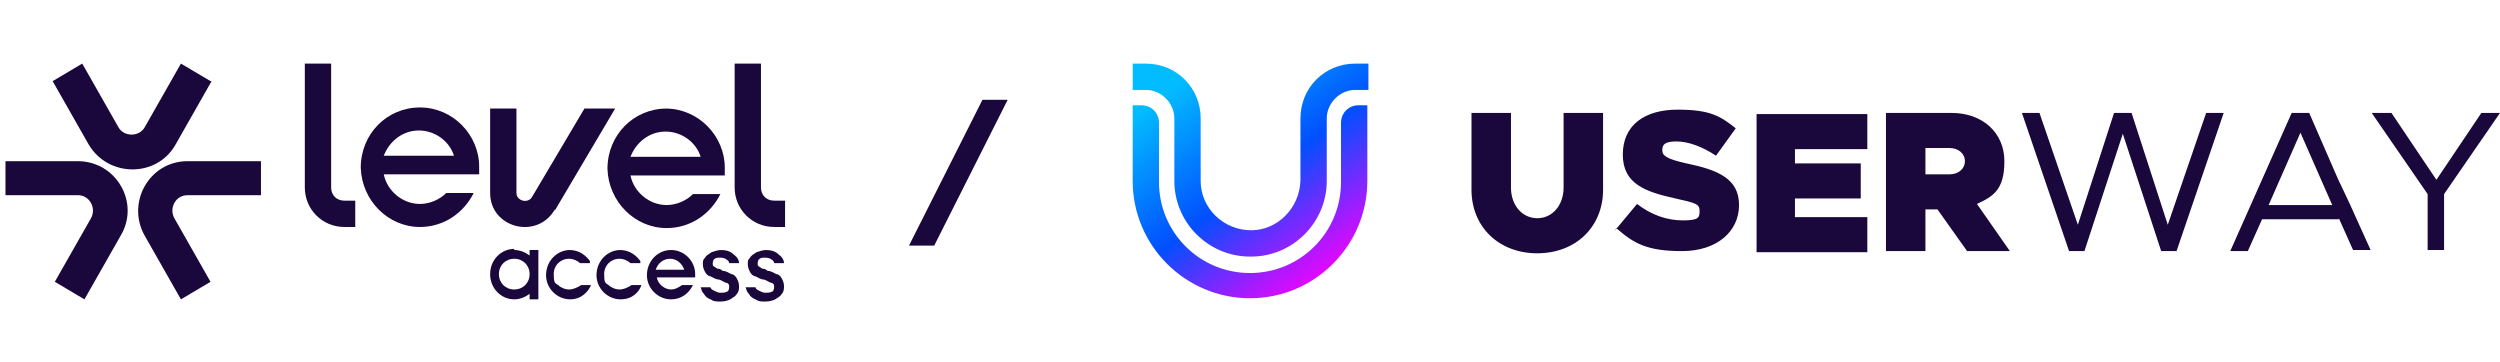 <?xml version="1.0" encoding="UTF-8"?>
<svg xmlns="http://www.w3.org/2000/svg" xmlns:xlink="http://www.w3.org/1999/xlink" version="1.1" viewBox="0 0 228 33">
  <defs>
    <style>
      .cls-1 {
        fill: none;
      }

      .cls-2, .cls-3 {
        fill: #1a073c;
      }

      .cls-2, .cls-4, .cls-5 {
        fill-rule: evenodd;
      }

      .cls-4 {
        fill: #1a073c;
      }

      .cls-5 {
        fill: url(#linear-gradient);
      }

      .cls-6 {
        display: none;
      }

      .cls-7 {
        clip-path: url(#clippath);
      }
    </style>
    <clipPath id="clippath">
      <rect class="cls-1" x="-5" y="-.4" width="233" height="33.7"/>
    </clipPath>
    <linearGradient id="linear-gradient" x1="109.2" y1="27.7" x2="122.7" y2="9.3" gradientTransform="translate(0 34) scale(1 -1)" gradientUnits="userSpaceOnUse">
      <stop offset="0" stop-color="#03bcff"/>
      <stop offset=".5" stop-color="#024fff"/>
      <stop offset="1" stop-color="#f900ff"/>
    </linearGradient>
  </defs>
  <!-- Generator: Adobe Illustrator 28.7.2, SVG Export Plug-In . SVG Version: 1.2.0 Build 154)  -->
  <g>
    <g id="Layer_1">
      <g class="cls-7">
        <g>
          <path class="cls-2" d="M89.6,9.1h2.3l-6.7,13.3h-2.3l6.7-13.3Z"/>
          <path class="cls-5" d="M114,23.4c-3.8,0-6.9-3.1-6.9-6.9v-5.7c0-1.4-1.2-2.6-2.6-2.6h-1.2v-2.4h1.2c2.8,0,5,2.2,5,5v5.7c0,2.5,2.1,4.5,4.6,4.5,2.4,0,4.4-2,4.5-4.5v-5.7c0-2.8,2.2-5,5-5h1.2v2.4h-1.2c-1.4,0-2.6,1.2-2.6,2.6v5.7c0,3.8-3.1,6.9-6.9,6.9ZM123.9,9.6h.8v6.9c0,5.9-4.8,10.7-10.7,10.7s-10.7-4.8-10.7-10.7v-6.9h.8c.9,0,1.6.7,1.6,1.6v1.3h0v4.1c0,4.6,3.7,8.3,8.3,8.3s8.3-3.7,8.3-8.3v-4.1h0v-1.3c0-.9.7-1.6,1.6-1.6h0Z"/>
          <path class="cls-4" d="M134.2,17.3v-7h3.6v6.8c0,1.6,1,2.8,2.4,2.8s2.4-1.2,2.4-2.8v-6.8h3.6v7c0,3.4-2.5,5.8-6,5.8s-6-2.4-6-5.8ZM147.3,21l2-2.4c1.3,1,2.7,1.5,4.2,1.5s1.5-.3,1.5-.9-.4-.7-2.2-1.1c-2.7-.6-4.8-1.3-4.8-4s2-4.1,5-4.1,3.9.6,5.3,1.7l-1.8,2.5c-1.2-.8-2.5-1.3-3.6-1.3s-1.3.3-1.3.8.4.8,2.2,1.2c2.9.6,4.8,1.4,4.8,3.8s-2,4.2-5.2,4.2-4.4-.7-6-2.1h0ZM163.7,13.5v1.4h6v3.2h-6v1.7h6.6v3.2h-10.1v-12.6h10.1v3.2h-6.6ZM175.6,15.9h2.2c.8,0,1.4-.5,1.4-1.2s-.6-1.2-1.4-1.2h-2.2v2.3ZM179.4,22.9l-2.7-3.8h-1.1v3.8h-3.6v-12.6h6c2.8,0,4.8,1.8,4.8,4.4s-1,3.2-2.5,3.9l3,4.3h-4.1,0ZM184.4,10.3h1.6l3.5,10.2,3.3-10.2h1.6l3.3,10.2,3.5-10.2h1.6l-4.3,12.6h-1.4l-3.5-10.7-3.5,10.7h-1.4l-4.3-12.6h0ZM212.7,18.7l-2.9-6.6-2.9,6.6h5.8ZM213.3,20h-7l-1.3,2.9h-1.6l5.6-12.6h1.6l2.7,6.2.2.4.8,1.7,1.9,4.2h-1.6s-1.3-2.9-1.3-2.9ZM221.4,17.7l-5.1-7.4h1.8l4.1,6.1,4.1-6.1h1.7l-5.1,7.4v5.1h-1.5v-5.1h0ZM-5,701.7"/>
        </g>
      </g>
      <g>
        <g>
          <g>
            <path class="cls-2" d="M46.9,22.8c.5,0,1,.2,1.4.5v-.5h.8v4.5h-.8v-.5c-.4.3-.9.5-1.4.5-1.2,0-2.2-1-2.2-2.3s1-2.3,2.2-2.3ZM46.9,23.6c-.8,0-1.4.6-1.4,1.4s.6,1.4,1.4,1.4c.8,0,1.4-.6,1.4-1.4s-.6-1.4-1.4-1.4Z"/>
            <path class="cls-2" d="M51.9,22.8c.6,0,1.3.2,1.9,1v.2c.1,0-.9,0-.9,0h0c-.2-.2-.6-.4-1-.4-.8,0-1.4.6-1.4,1.4s.1.8.4,1c.2.2.6.4,1,.4s.8-.2,1.1-.4h0s.9,0,.9,0h0c-.2.5-.8,1.3-1.9,1.3-1.2,0-2.2-1-2.2-2.2h0c0-1.3,1-2.3,2.2-2.3ZM51.8,26.5s0,0,0,0h0s0,0,0,0ZM50.9,26.1s0,0,0,0c0,0,0,0,0,0h0ZM49.9,25.7s0,0,0,0c0,0,0,0,0,0h0ZM50.4,25s0,0,0,0c0,0,0,0,0,0h0Z"/>
            <path class="cls-2" d="M61.2,22.8c1.2,0,2.2,1,2.2,2.2h0c0,.1,0,.2,0,.3h-3.5c.1.6.7,1.1,1.3,1.1.4,0,.7-.2,1-.4h1c-.4.8-1.1,1.3-2,1.3h0c-1.2,0-2.2-1-2.2-2.2h0c0-1.3,1-2.3,2.2-2.3h0ZM61.1,23.6c-.6,0-1.1.4-1.3,1h2.6c-.2-.6-.7-1-1.3-1Z"/>
            <path class="cls-3" d="M65.7,22.8c.5,0,.9.1,1.2.4.3.2.5.5.5.8h-.9s0-.2-.2-.3c-.1-.1-.3-.2-.6-.2s-.4,0-.5.1c-.1,0-.2.2-.2.4s0,.2.1.3c0,0,.2.1.3.2.1,0,.3,0,.5.2.3,0,.6.2.8.3.2,0,.4.2.5.4.1.2.2.4.2.7,0,.2,0,.5-.2.7-.1.2-.3.3-.6.5-.2.1-.5.2-.9.2s-.6,0-.9-.2c-.3-.1-.5-.3-.6-.5-.2-.2-.2-.3-.3-.6h.9c0,.1.1.2.3.3.2.1.4.2.6.2s.4,0,.6-.1c.1,0,.2-.2.2-.4s0-.3-.2-.4c-.2,0-.4-.2-.7-.3-.3,0-.6-.2-.8-.3-.2,0-.4-.2-.5-.4-.1-.2-.2-.4-.2-.7s0-.4.2-.6c.1-.2.3-.3.6-.5.3-.1.6-.2.9-.2Z"/>
            <path class="cls-3" d="M69.8,22.8c.5,0,.9.1,1.2.4.3.2.5.5.5.8h-.9s0-.2-.2-.3c-.1-.1-.3-.2-.6-.2s-.4,0-.5.1c-.1,0-.2.2-.2.4s0,.2.1.3c0,0,.2.1.3.2.1,0,.3,0,.5.2.3,0,.6.2.8.3.2,0,.4.2.5.4.1.2.2.4.2.7,0,.2,0,.5-.2.7-.1.2-.3.3-.6.5-.2.1-.5.2-.9.2s-.6,0-.9-.2c-.3-.1-.5-.3-.6-.5-.2-.2-.2-.3-.3-.6h.9c0,.1.1.2.3.3.2.1.4.2.6.2s.4,0,.6-.1c.1,0,.2-.2.2-.4s0-.3-.2-.4c-.2,0-.4-.2-.7-.3-.3,0-.6-.2-.8-.3-.2,0-.4-.2-.5-.4-.1-.2-.2-.4-.2-.7s0-.4.2-.6c.1-.2.3-.3.6-.5.3-.1.6-.2.9-.2Z"/>
            <path class="cls-2" d="M56.5,22.8c.6,0,1.3.2,1.9,1v.2c.1,0-.9,0-.9,0h0c-.2-.2-.6-.4-1-.4-.8,0-1.4.6-1.4,1.4s.1.8.4,1c.2.2.6.4,1,.4s.8-.2,1.1-.4h0s.9,0,.9,0h0c-.2.6-.8,1.3-1.9,1.3-1.2,0-2.2-1-2.2-2.2h0c0-1.3,1-2.3,2.2-2.3ZM56.1,27.1s0,0,0,0c0,0,0,0,0,0h0ZM55.9,27s0,0,0,0c0,0,0,0,0,0h0ZM54.7,26.2s0,0,0,0c0,0,0,0,0,0h0ZM54.6,26s0,0,0,0c0,0,0,0,0,0h0ZM54.5,25.9s0,0,0,0c0,0,0,0,0,0h0ZM54.5,25.7s0,0,0,0c0,0,0,0,0,0h0ZM54.4,25.5s0,0,0,0c0,0,0,0,0,0h0ZM54.4,25.2s0,0,0,0c0,0,0,0,0,0h0ZM57.5,23.8h0s0,0,0,0c0,0,0,0,0,0ZM57.1,23.6s0,0,0,0h0s0,0,0,0ZM57,23.6s0,0,0,0h0s0,0,0,0Z"/>
          </g>
          <g>
            <path class="cls-3" d="M50.6,19.1c-1.6,2.8-5.9,1.7-5.9-1.5v-7.7h2.4v7.7c0,.7,1,1,1.4.4l4.8-8.1h2.8l-5.5,9.3Z"/>
            <path class="cls-2" d="M60.7,9.9c3,0,5.4,2.5,5.4,5.4h0c0,.3,0,.5,0,.7h-2.1s-6.5,0-6.5,0c.3,1.5,1.7,2.7,3.3,2.7.9,0,1.8-.4,2.4-1h2.5c-.9,1.8-2.7,3.1-4.9,3.1h0c-2.9,0-5.3-2.4-5.4-5.4h0c0-3.1,2.4-5.5,5.4-5.5h0ZM60.7,12c-1.5,0-2.7,1-3.2,2.3h6.4c-.4-1.3-1.7-2.3-3.2-2.3Z"/>
            <path class="cls-3" d="M30.2,17.1c0,.7.5,1.2,1.2,1.2h1v2.4h-1c-2,0-3.6-1.6-3.6-3.6V5.8h2.4v11.3Z"/>
            <path class="cls-2" d="M38.3,9.8c3,0,5.4,2.5,5.4,5.4h0c0,.3,0,.5,0,.7h-7.1s-1.6,0-1.6,0c.3,1.5,1.7,2.7,3.3,2.7.9,0,1.8-.4,2.4-1h2.5c-.9,1.8-2.7,3.1-4.9,3.1h0c-2.9,0-5.3-2.4-5.4-5.4h0c0-3.1,2.4-5.5,5.4-5.5h0ZM38.2,11.9c-1.5,0-2.7,1-3.2,2.3h6.4c-.4-1.3-1.7-2.3-3.2-2.3Z"/>
            <path class="cls-3" d="M69.4,17.1c0,.7.5,1.2,1.2,1.2h1v2.4h-1c-2,0-3.6-1.6-3.6-3.6V5.8h2.4v11.3Z"/>
          </g>
          <g>
            <path class="cls-3" d="M7.1,14.7c3.5,0,5.7,3.8,3.9,6.8l-3.3,5.8-2.7-1.6,3.3-5.8c.5-.9-.1-2.1-1.2-2.1H.5v-3.1h6.7Z"/>
            <path class="cls-3" d="M23.8,17.8h-6.7c-1.1,0-1.7,1.2-1.2,2.1l3.3,5.8-2.7,1.6-3.3-5.8c-1.7-3,.4-6.8,3.9-6.8h6.7v3.1Z"/>
            <path class="cls-3" d="M19.3,7.4l-3.3,5.8c-1.7,3-6.1,3-7.9,0l-3.3-5.8,2.7-1.6,3.3,5.8c.5.9,1.9.9,2.4,0l3.3-5.8,2.7,1.6Z"/>
          </g>
        </g>
        <g id="Safety" class="cls-6">
          <path class="cls-2" d="M38.3-5.1c3,0,5.4,2.5,5.4,5.4h0c0,.3,0,.5,0,.7h-7.1s-1.6,0-1.6,0c.3,1.5,1.7,2.7,3.3,2.7.9,0,1.8-.4,2.4-1h2.5c-.9,1.8-2.7,3.1-4.9,3.1h0c-2.9,0-5.3-2.4-5.4-5.4h0c0-3.1,2.4-5.5,5.4-5.5h0ZM38.2-3c-1.5,0-2.7,1-3.2,2.3h6.4c-.4-1.3-1.7-2.3-3.2-2.3Z"/>
          <path class="cls-2" d="M38.3,27.3c3,0,5.4,2.5,5.4,5.4h0c0,.3,0,.5,0,.7h-7.1s-1.6,0-1.6,0c.3,1.5,1.7,2.7,3.3,2.7.9,0,1.8-.4,2.4-1h2.5c-.9,1.8-2.7,3.1-4.9,3.1h0c-2.9,0-5.3-2.4-5.4-5.4h0c0-3.1,2.4-5.5,5.4-5.5h0ZM38.2,29.4c-1.5,0-2.7,1-3.2,2.3h6.4c-.4-1.3-1.7-2.3-3.2-2.3Z"/>
          <path class="cls-2" d="M71.7,15.7c0-3,2.5-5.4,5.4-5.4h0c.2,0,.4,0,.6,0v7.1h0v1.6c1.5-.3,2.7-1.7,2.7-3.3,0-.9-.4-1.8-1-2.4v-2.5c1.8.9,3.1,2.7,3.1,4.9h0c0,3-2.4,5.4-5.4,5.4h0c-3,0-5.4-2.4-5.4-5.4h0ZM73.8,15.8c0,1.5,1,2.7,2.3,3.2v-6.4c-1.3.4-2.3,1.7-2.3,3.2Z"/>
          <path class="cls-2" d="M-10.3,15.7c0-3,2.5-5.4,5.4-5.4h0c.2,0,.4,0,.6,0v7.1h0v1.6c1.5-.3,2.7-1.7,2.7-3.3,0-.9-.4-1.8-1-2.4v-2.5c1.8.9,3.1,2.7,3.1,4.9h0c0,3-2.4,5.4-5.4,5.4h0c-3,0-5.4-2.4-5.4-5.4h0ZM-8.3,15.8c0,1.5,1,2.7,2.3,3.2v-6.4c-1.3.4-2.3,1.7-2.3,3.2Z"/>
        </g>
      </g>
    </g>
  </g>
</svg>